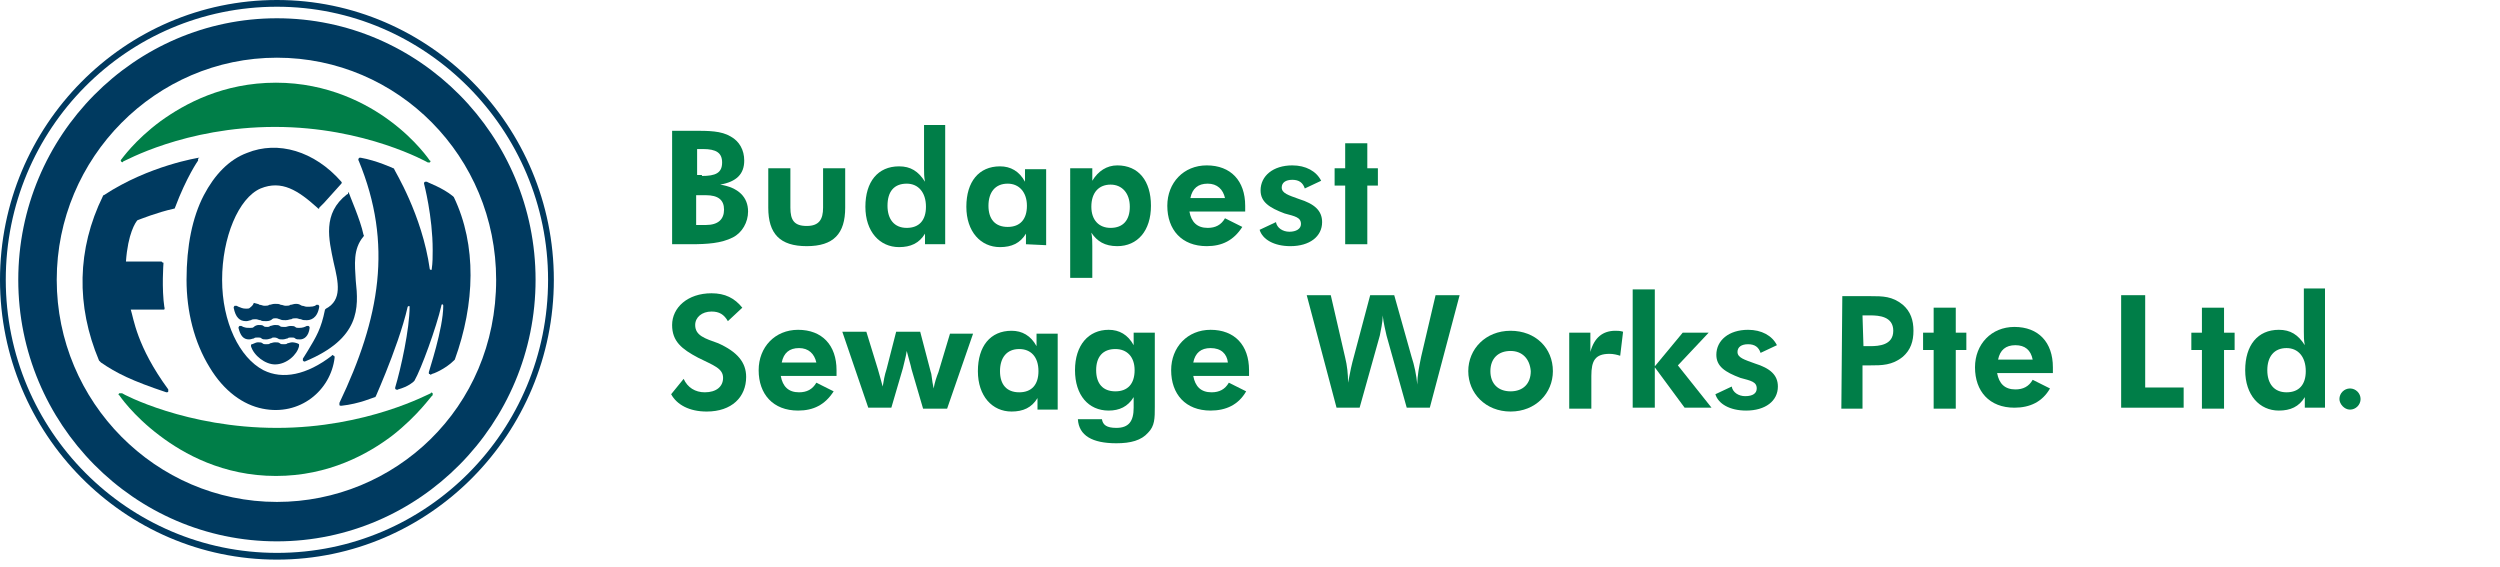 <?xml version="1.0" encoding="utf-8"?>
<!-- Generator: Adobe Illustrator 27.0.0, SVG Export Plug-In . SVG Version: 6.00 Build 0)  -->
<svg width="260" height="59" version="1.1" id="Layer_1" xmlns="http://www.w3.org/2000/svg" xmlns:xlink="http://www.w3.org/1999/xlink" x="0px" y="0px"
	 viewBox="0 0 260 59" style="enable-background:new 0 0 260 59;" xml:space="preserve">
<style type="text/css">
	.st0{fill:#003A60;}
	.st1{fill:#007E48;}
</style>
<path class="st0" d="M0.6,29.1c0-15.7,12.6-28.4,28.2-28.4c15.5,0,28.2,12.8,28.2,28.4c0,15.7-12.6,28.4-28.2,28.4
	C13.3,57.5,0.6,44.8,0.6,29.1z M0,29.1c0,16,12.9,29.1,28.8,29.1c15.9,0,28.8-13.1,28.8-29.1C57.6,13.1,44.7,0,28.8,0
	C12.9,0,0,13.1,0,29.1z"/>
<path class="st0" d="M5.9,29.1C5.9,16.4,16.2,6,28.8,6c12.6,0,22.8,10.3,22.8,23.1c0,13.4-10.6,23.1-22.8,23.1
	C16.2,52.2,5.9,41.8,5.9,29.1z M1.9,29.1c0,15,12.1,27.2,26.9,27.2c14.8,0,26.9-12.2,26.9-27.2c0-15-12.1-27.2-26.9-27.2
	S1.9,14.1,1.9,29.1z"/>
<path class="st0" d="M20.7,16.4c0,0-5.2,0.8-9.9,3.9c0,0-0.1,0-0.1,0.1c-2.7,5.5-2.8,11.4-0.4,17.1c0,0,0.2,0.2,0.2,0.2
	c1.6,1.1,3.2,1.9,6.8,3.1c0.1,0,0.2,0,0.2-0.1c0,0,0-0.1,0-0.1c0,0,0-0.1,0-0.1c-3.3-4.5-3.6-7.4-3.9-8.3c0.5,0,2.2,0,3.4,0
	c0.1,0,0.1,0,0.1-0.1c0,0,0.1-0.1,0-0.1c-0.3-2-0.1-4.6-0.1-4.6c0-0.1,0-0.1-0.1-0.1c0,0-0.1-0.1-0.1-0.1c0,0-2,0-3.7,0
	c0.2-2.9,1-4.1,1.2-4.3c0.3-0.1,2-0.8,3.8-1.2c0.1,0,0.1-0.1,0.1-0.1c1.2-3.2,2.4-4.9,2.4-4.9c0,0,0-0.1,0-0.1c0,0,0-0.1,0-0.1
	C20.8,16.4,20.7,16.4,20.7,16.4z"/>
<path class="st0" d="M37.3,16.5c0,0.1-0.1,0.1,0,0.2c3.6,8.7,2.2,16.4-2,25.2c0,0.1,0,0.1,0,0.2c0,0.1,0.1,0.1,0.2,0.1
	c1.9-0.2,3.4-0.9,3.5-0.9c0,0,0.1-0.1,0.1-0.1c-0.7,1.5,2.3-4.9,3.3-9.3c0.1-0.1,0.2-0.1,0.2,0c0,2.3-0.9,6.4-1.5,8.4c0,0,0,0,0,0.1
	c0,0,0,0.1,0.1,0.1c0,0,0.1,0.1,0.2,0c1.1-0.3,1.6-0.8,1.6-0.8c0,0,0,0,0.1-0.1c0.7-1.2,2.3-5.6,2.8-7.8c0-0.2,0.2-0.2,0.2,0
	c0,2.4-1.5,6.8-1.5,6.9c0,0,0,0,0,0.1c0,0.1,0,0.1,0.1,0.1c0.1,0.1,0.1,0.1,0.2,0c0.1,0,1.4-0.5,2.3-1.4c0,0,0,0,0.1-0.1
	c2.1-5.8,2.3-11.9-0.1-16.9c0,0,0,0-0.1-0.1c-1.1-0.9-2.6-1.4-2.7-1.5c-0.1,0-0.1,0-0.2,0c0,0-0.1,0.1-0.1,0.1c0,0,0,0,0,0.1
	c0,0,0.9,3.4,0.9,6.9c0,0.7,0,1.3-0.1,2c0,0.1-0.1,0.1-0.2,0C43.9,22.3,41,17.7,41,17.6c0,0,0-0.1-0.1-0.1c0,0-1.7-0.8-3.4-1.1
	C37.4,16.4,37.3,16.4,37.3,16.5z"/>
<path class="st0" d="M25.7,15.9c-1.9,0.7-3.4,2.3-4.5,4.4c-1.2,2.3-1.8,5.3-1.8,8.8c0,3.3,0.8,6.5,2.4,9.1c1.5,2.5,3.5,3.9,5.5,4.3
	c3.9,0.8,7.1-1.9,7.5-5.3c0-0.1,0-0.2-0.1-0.2c-0.1-0.1-0.2-0.1-0.2,0c-2.6,2-5.1,2.5-7.1,1.5c-2.5-1.3-4.3-5-4.3-9.4
	c0-4.4,1.7-8.5,4-9.5c2.2-0.9,3.9,0.2,5.9,2c0,0,0.1,0.1,0.1,0.1c0.1,0,0.1,0,0.1-0.1l0.5-0.5l1.8-2c0.1-0.1,0-0.2,0-0.2
	C32.7,15.7,28.9,14.6,25.7,15.9z"/>
<path class="st0" d="M36.1,20.2c-2.6,2-1.9,4.7-1.4,7.1c0.5,2.1,0.9,3.9-0.8,4.8c0,0-0.1,0.1-0.1,0.1c-0.4,2-0.9,2.8-1.8,4.3
	l-0.5,0.8c0,0.1,0,0.2,0,0.2c0.1,0.1,0.1,0.1,0.2,0.1c5.8-2.4,5.6-5.6,5.3-8.4c-0.1-1.7-0.3-3.3,0.8-4.6c0,0,0.1-0.1,0-0.2
	c-0.3-1.5-1.5-4.2-1.5-4.3c0-0.1-0.1-0.1-0.1-0.1C36.2,20.2,36.2,20.2,36.1,20.2z"/>
<path class="st0" d="M26,32c-0.1,0.1-0.2,0.1-0.4,0.1c-0.4,0-0.5-0.1-0.8-0.2l-0.2-0.1c-0.1,0-0.1,0-0.2,0c0,0-0.1,0.1-0.1,0.2
	c0.2,1,0.6,1.4,1.3,1.4c0.2,0,0.4-0.1,0.5-0.1c0.1-0.1,0.3-0.1,0.5-0.1c0.2,0,0.3,0.1,0.5,0.1c0.1,0.1,0.3,0.1,0.6,0.1
	c0.3,0,0.5-0.1,0.6-0.2c0.1-0.1,0.2-0.1,0.4-0.1c0.2,0,0.3,0.1,0.4,0.1c0.2,0.1,0.3,0.1,0.6,0.1c0.3,0,0.4-0.1,0.6-0.1
	c0.1-0.1,0.3-0.1,0.5-0.1c0.2,0,0.3,0.1,0.5,0.1c0.2,0.1,0.3,0.1,0.6,0.1c0.3,0,1.1-0.1,1.3-1.4c0-0.1,0-0.1-0.1-0.2
	c-0.1,0-0.1,0-0.2,0c-0.2,0.2-0.5,0.2-1,0.2c-0.2,0-0.3-0.1-0.5-0.1c-0.2-0.1-0.3-0.2-0.6-0.2c-0.3,0-0.4,0.1-0.6,0.1
	c-0.1,0.1-0.3,0.1-0.5,0.1c-0.2,0-0.3-0.1-0.5-0.1c-0.2-0.1-0.3-0.1-0.6-0.1c-0.3,0-0.4,0.1-0.6,0.1c-0.1,0.1-0.3,0.1-0.5,0.1
	c-0.2,0-0.3-0.1-0.5-0.1c-0.1-0.1-0.3-0.1-0.6-0.2C26.3,31.8,26.1,31.9,26,32z"/>
<path class="st0" d="M26.4,34c-0.1,0.1-0.2,0.1-0.4,0.1c-0.3,0-0.4,0-0.7-0.1l-0.2-0.1c-0.1,0-0.1,0-0.2,0c0,0-0.1,0.1-0.1,0.2
	c0.2,0.8,0.5,1.2,1.1,1.2c0.2,0,0.4-0.1,0.5-0.1c0.1-0.1,0.2-0.1,0.4-0.1c0.2,0,0.3,0,0.4,0.1c0.1,0.1,0.3,0.1,0.5,0.1
	c0.2,0,0.4-0.1,0.5-0.1c0.1-0.1,0.2-0.1,0.3-0.1c0.1,0,0.2,0,0.4,0.1c0.1,0.1,0.3,0.1,0.5,0.1c0.2,0,0.4-0.1,0.5-0.1
	c0.1-0.1,0.2-0.1,0.4-0.1c0.2,0,0.3,0,0.4,0.1c0.1,0.1,0.3,0.1,0.5,0.1c0.4,0,0.9-0.3,1-1.2c0-0.1,0-0.1-0.1-0.2c-0.1,0-0.1,0-0.2,0
	c-0.2,0.1-0.4,0.2-0.8,0.2c-0.2,0-0.3,0-0.4-0.1c-0.1-0.1-0.3-0.1-0.5-0.1c-0.2,0-0.4,0.1-0.5,0.1C29.8,34,29.7,34,29.5,34
	c-0.2,0-0.3,0-0.4-0.1c-0.1-0.1-0.3-0.1-0.5-0.1c-0.2,0-0.4,0.1-0.5,0.1C28,34,27.9,34,27.8,34c-0.2,0-0.3,0-0.4-0.1
	c-0.1-0.1-0.3-0.1-0.5-0.1C26.7,33.8,26.5,33.9,26.4,34z"/>
<path class="st0" d="M26.2,35.8c-0.1,0-0.1,0.1-0.1,0.2c0.3,1,1.5,1.9,2.5,1.9c1.2,0,2.3-1,2.5-1.9c0-0.1,0-0.1,0-0.2
	c-0.1-0.1-0.5-0.2-0.7-0.2c-0.2,0-0.4,0.1-0.5,0.1c-0.1,0.1-0.2,0.1-0.4,0.1c-0.2,0-0.3,0-0.4-0.1c-0.1-0.1-0.3-0.1-0.5-0.1
	c-0.2,0-0.4,0.1-0.5,0.1c-0.1,0.1-0.2,0.1-0.4,0.1c-0.2,0-0.3,0-0.4-0.1c-0.1-0.1-0.3-0.1-0.5-0.1C26.6,35.6,26.3,35.8,26.2,35.8z"
	/>
<path class="st1" d="M28.7,8.6c-5.5,0-9.5,2.2-12,4c-2.7,2-4,3.9-4.1,4c-0.1,0.1,0,0.2,0,0.2c0.1,0.1,0.2,0.1,0.2,0
	c0.1,0,6.4-3.6,15.8-3.6s15.9,3.7,15.9,3.7c0.1,0,0.2,0,0.2,0c0.1-0.1,0.1-0.2,0-0.2c0,0-1.4-2.1-4.1-4.1
	C38.2,10.8,34.1,8.6,28.7,8.6z"/>
<path class="st1" d="M12.4,40.9c-0.1,0.1-0.1,0.2,0,0.2c0,0,1.4,2.1,4.2,4.2c2.5,1.9,6.6,4.2,12.1,4.2c5.5,0,9.6-2.3,12.1-4.2
	c2.7-2.1,4.1-4.2,4.2-4.2c0-0.1,0-0.2,0-0.2c-0.1-0.1-0.2-0.1-0.2,0c-0.1,0-6.6,3.6-16,3.6s-16-3.5-16.1-3.6
	C12.6,40.9,12.5,40.9,12.4,40.9z"/>
<g>
	<g id="Angol">
		<g>
			<path class="st1" d="M244.4,40.4c0.6,0,1.1,0.5,1.1,1.1s-0.5,1.1-1.1,1.1c-0.6,0-1.1-0.6-1.1-1.1
				C243.3,40.9,243.8,40.4,244.4,40.4z"/>
			<path class="st1" d="M69.9,13.6h2.2c1.6,0,2.9,0,3.9,0.6c0.9,0.5,1.4,1.4,1.4,2.5c0,1.4-0.8,2.2-2.5,2.5c1.9,0.3,2.9,1.3,2.9,2.8
				c0,1.1-0.6,2.2-1.6,2.7c-1.2,0.6-2.6,0.7-4.4,0.7h-1.9V13.6z M73,18.3c1.4,0,2.1-0.3,2.1-1.4c0-1-0.6-1.4-2-1.4h-0.6v2.7H73z
				 M73.4,23.4c1.3,0,1.9-0.6,1.9-1.6c0-1-0.6-1.5-1.9-1.5h-1v3.1L73.4,23.4L73.4,23.4z"/>
			<path class="st1" d="M82.2,21.6c0,1.3,0.4,1.9,1.7,1.9c1.3,0,1.7-0.7,1.7-1.9v-4.1h2.3v4.1c0,2.7-1.2,4-4,4c-2.8,0-4-1.3-4-4
				v-4.1h2.3V21.6z"/>
			<path class="st1" d="M96.2,25.4l0-1.1c-0.6,1-1.5,1.4-2.7,1.4c-2,0-3.5-1.6-3.5-4.2c0-2.6,1.3-4.2,3.5-4.2c1.2,0,2,0.5,2.7,1.6
				c-0.1-0.5-0.1-0.9-0.1-1.4v-4.5h2.2v12.4H96.2z M94.3,19.1c-1.3,0-2,0.8-2,2.3c0,1.4,0.7,2.3,2,2.3c1.3,0,2-0.8,2-2.2
				C96.3,20,95.5,19.1,94.3,19.1z"/>
			<path class="st1" d="M106.7,25.4l0-1.1c-0.6,1-1.5,1.4-2.7,1.4c-2,0-3.5-1.6-3.5-4.2c0-2.6,1.3-4.2,3.5-4.2c1.1,0,2,0.5,2.6,1.6
				v-1.3h2.2v7.9L106.7,25.4L106.7,25.4z M104.8,19.1c-1.3,0-2,0.9-2,2.3c0,1.4,0.7,2.2,2,2.2c1.3,0,2-0.8,2-2.2
				C106.8,20,106,19.1,104.8,19.1z"/>
			<path class="st1" d="M111.4,17.5h2.2v1.3c0.6-1,1.5-1.6,2.6-1.6c2.2,0,3.5,1.6,3.5,4.2c0,2.6-1.4,4.2-3.5,4.2
				c-1.3,0-2.1-0.5-2.7-1.4c0.1,0.5,0.1,0.9,0.1,1.4v3.3h-2.3V17.5z M115.5,23.7c1.3,0,2-0.8,2-2.2c0-1.4-0.8-2.3-2-2.3
				c-1.2,0-2,0.8-2,2.3C113.5,22.9,114.3,23.7,115.5,23.7z"/>
			<path class="st1" d="M123.7,22c0.2,1.1,0.8,1.7,1.9,1.7c0.8,0,1.4-0.3,1.8-1l1.8,0.9c-0.9,1.4-2.1,2-3.7,2
				c-2.6,0-4.1-1.7-4.1-4.2c0-2.4,1.7-4.2,4.1-4.2c2.5,0,4,1.6,4,4.2c0,0.2,0,0.4,0,0.6L123.7,22L123.7,22z M125.6,19.1
				c-1,0-1.6,0.5-1.8,1.5h3.6C127.2,19.7,126.6,19.1,125.6,19.1z"/>
			<path class="st1" d="M132.7,23.1c0.1,0.6,0.7,1,1.4,1s1.2-0.3,1.2-0.8c0-0.7-0.6-0.8-1.7-1.1c-1.6-0.6-2.5-1.2-2.5-2.4
				c0-1.5,1.3-2.6,3.3-2.6c1.4,0,2.5,0.6,3,1.6l-1.7,0.8c-0.2-0.6-0.6-0.9-1.3-0.9c-0.7,0-1.1,0.3-1.1,0.8c0,0.6,0.7,0.8,1.8,1.2
				c1.6,0.5,2.4,1.2,2.4,2.4c0,1.5-1.3,2.5-3.3,2.5c-1.7,0-2.9-0.7-3.2-1.7L132.7,23.1z"/>
			<path class="st1" d="M139.9,19.3h-1.1v-1.8h1.1v-2.6h2.3v2.6h1.1v1.8h-1.1v6.1h-2.3V19.3z"/>
			<path class="st1" d="M71.1,39.4c0.4,0.9,1.2,1.4,2.2,1.4c1.2,0,1.9-0.6,1.9-1.5c0-1-1-1.3-2.6-2.1c-1.7-0.9-2.7-1.7-2.7-3.4
				c0-1.8,1.6-3.3,4.1-3.3c1.4,0,2.4,0.5,3.2,1.5l-1.5,1.4c-0.4-0.7-0.9-1-1.7-1c-1,0-1.7,0.6-1.7,1.4c0,1.1,1,1.4,2.4,1.9
				c2,0.9,2.9,2,2.9,3.5c0,2.1-1.5,3.6-4.1,3.6c-1.8,0-3.1-0.7-3.7-1.8L71.1,39.4z"/>
			<path class="st1" d="M81.2,39.1c0.2,1.1,0.8,1.7,1.9,1.7c0.8,0,1.4-0.3,1.8-1l1.8,0.9c-0.9,1.4-2.1,2-3.7,2
				c-2.6,0-4.1-1.7-4.1-4.2c0-2.4,1.7-4.2,4.1-4.2c2.5,0,4,1.6,4,4.2c0,0.2,0,0.4,0,0.6L81.2,39.1L81.2,39.1z M83.1,36.2
				c-1,0-1.6,0.5-1.8,1.5h3.6C84.7,36.8,84.1,36.2,83.1,36.2z"/>
			<path class="st1" d="M96.8,38.7c0.1,0.2,0.1,0.8,0.3,1.7c0.1-0.6,0.3-1.2,0.5-1.7l1.2-4h2.4l-2.7,7.8H96l-1.2-4.1
				c-0.1-0.5-0.3-1.1-0.5-1.9c-0.1,0.7-0.3,1.3-0.4,1.8l-1.2,4.1h-2.4l-2.7-7.9h2.5l1.2,3.9c0.1,0.4,0.3,1,0.5,1.8
				c0.1-0.6,0.2-1.2,0.4-1.8l1-3.9h2.5L96.8,38.7z"/>
			<path class="st1" d="M107.9,42.5l0-1.1c-0.6,1-1.5,1.4-2.7,1.4c-2,0-3.5-1.6-3.5-4.2c0-2.6,1.3-4.2,3.5-4.2c1.1,0,2,0.5,2.6,1.6
				v-1.3h2.2v7.9H107.9z M106,36.3c-1.3,0-2,0.9-2,2.3c0,1.4,0.7,2.2,2,2.2c1.3,0,2-0.8,2-2.2C108,37.1,107.2,36.3,106,36.3z"/>
			<path class="st1" d="M119.4,45c-0.7,0.8-1.8,1.1-3.3,1.1c-2.5,0-3.9-0.8-4-2.5h2.5c0.1,0.6,0.5,0.9,1.5,0.9
				c1.3,0,1.8-0.7,1.8-2.1v-1.1c-0.6,1-1.5,1.4-2.6,1.4c-2.1,0-3.5-1.6-3.5-4.2c0-2.6,1.4-4.2,3.5-4.2c1.1,0,2,0.5,2.6,1.6v-1.3h2.2
				v7.7C120.1,43.5,120.1,44.3,119.4,45z M116,36.3c-1.3,0-2,0.8-2,2.2c0,1.4,0.7,2.2,2,2.2c1.3,0,2-0.8,2-2.2
				C118,37.1,117.2,36.3,116,36.3z"/>
			<path class="st1" d="M124.1,39.1c0.2,1.1,0.8,1.7,1.9,1.7c0.8,0,1.4-0.3,1.8-1l1.8,0.9c-0.8,1.4-2.1,2-3.7,2
				c-2.6,0-4.1-1.7-4.1-4.2c0-2.4,1.7-4.2,4.1-4.2c2.5,0,4,1.6,4,4.2c0,0.2,0,0.4,0,0.6L124.1,39.1L124.1,39.1z M125.9,36.2
				c-1,0-1.6,0.5-1.8,1.5h3.6C127.6,36.8,127,36.2,125.9,36.2z"/>
			<path class="st1" d="M146.8,37.1c0.3,0.9,0.5,1.9,0.6,2.9c0-1,0.2-1.9,0.4-2.9l1.5-6.4h2.5l-3.1,11.7h-2.4l-2.1-7.5
				c-0.1-0.5-0.3-1.2-0.4-2.1c0,0.8-0.2,1.5-0.3,2.1l-2.1,7.5H139l-3.1-11.7h2.5l1.5,6.5c0.2,0.8,0.3,1.7,0.3,2.6
				c0.2-1.1,0.4-2,0.6-2.7l1.7-6.4h2.5L146.8,37.1z"/>
			<path class="st1" d="M157.1,42.8c-2.6,0-4.4-1.9-4.4-4.2c0-2.3,1.8-4.2,4.4-4.2c2.6,0,4.4,1.8,4.4,4.2
				C161.5,40.9,159.7,42.8,157.1,42.8z M157.1,36.5c-1.3,0-2.1,0.8-2.1,2.1c0,1.3,0.8,2.1,2.1,2.1c1.3,0,2.1-0.8,2.1-2.1
				C159.1,37.3,158.3,36.5,157.1,36.5z"/>
			<path class="st1" d="M168,34.4c0.2,0,0.5,0,0.8,0.1l-0.3,2.5c-0.3-0.1-0.7-0.2-1.1-0.2c-1.5,0-1.9,0.7-1.9,2.3v3.4h-2.3v-7.9h2.2
				l0,2C165.8,35.1,166.7,34.4,168,34.4z"/>
			<path class="st1" d="M172.1,30.1v8l2.9-3.5h2.7l-3.2,3.4l3.5,4.4h-2.8l-3.1-4.2v4.2h-2.3V30.1L172.1,30.1L172.1,30.1z"/>
			<path class="st1" d="M180.1,40.2c0.1,0.6,0.7,1,1.4,1c0.8,0,1.2-0.3,1.2-0.8c0-0.7-0.6-0.8-1.7-1.1c-1.6-0.6-2.5-1.2-2.5-2.4
				c0-1.5,1.3-2.6,3.3-2.6c1.4,0,2.5,0.6,3,1.6l-1.7,0.8c-0.2-0.6-0.6-0.9-1.3-0.9c-0.7,0-1.1,0.3-1.1,0.8c0,0.6,0.7,0.8,1.8,1.2
				c1.6,0.5,2.4,1.2,2.4,2.4c0,1.5-1.3,2.5-3.3,2.5c-1.7,0-2.9-0.7-3.2-1.7L180.1,40.2z"/>
			<path class="st1" d="M220.6,30.7h2.5v9.6h4v2.1h-6.5V30.7z"/>
			<path class="st1" d="M229,36.4h-1.1v-1.8h1.1V32h2.3v2.6h1.1v1.8h-1.1v6.1H229V36.4z"/>
			<path class="st1" d="M239.7,42.4l0-1.1c-0.6,1-1.5,1.4-2.7,1.4c-2,0-3.5-1.6-3.5-4.2c0-2.6,1.3-4.2,3.5-4.2c1.2,0,2,0.5,2.7,1.6
				c-0.1-0.5-0.1-0.9-0.1-1.4v-4.5h2.2v12.4L239.7,42.4L239.7,42.4z M237.8,36.2c-1.3,0-2,0.9-2,2.3c0,1.4,0.7,2.3,2,2.3
				s2-0.8,2-2.2C239.8,37.1,239,36.2,237.8,36.2z"/>
			<path class="st1" d="M191.6,30.8h2.9c1.3,0,2.3,0,3.4,0.9c0.8,0.7,1.1,1.6,1.1,2.7s-0.3,2-1.1,2.7c-1.1,0.9-2.2,0.9-3.4,0.9h-0.8
				v4.5h-2.2L191.6,30.8L191.6,30.8z M193.8,36h0.7c0.9,0,2.4-0.1,2.4-1.6c0-1.5-1.5-1.6-2.4-1.6h-0.8L193.8,36L193.8,36z"/>
			<path class="st1" d="M201.1,36.4H200v-1.8h1.1V32h2.3v2.6h1.1v1.8h-1.1v6.1h-2.3V36.4z"/>
			<path class="st1" d="M207.7,38.8c0.2,1.1,0.8,1.7,1.9,1.7c0.8,0,1.4-0.3,1.8-1l1.8,0.9c-0.8,1.4-2.1,2-3.7,2
				c-2.6,0-4.1-1.7-4.1-4.2c0-2.4,1.7-4.2,4.1-4.2c2.5,0,4,1.6,4,4.2c0,0.2,0,0.4,0,0.6L207.7,38.8L207.7,38.8z M209.6,35.9
				c-1,0-1.6,0.5-1.8,1.5h3.6C211.2,36.4,210.6,35.9,209.6,35.9z"/>
		</g>
	</g>
</g>
</svg>
